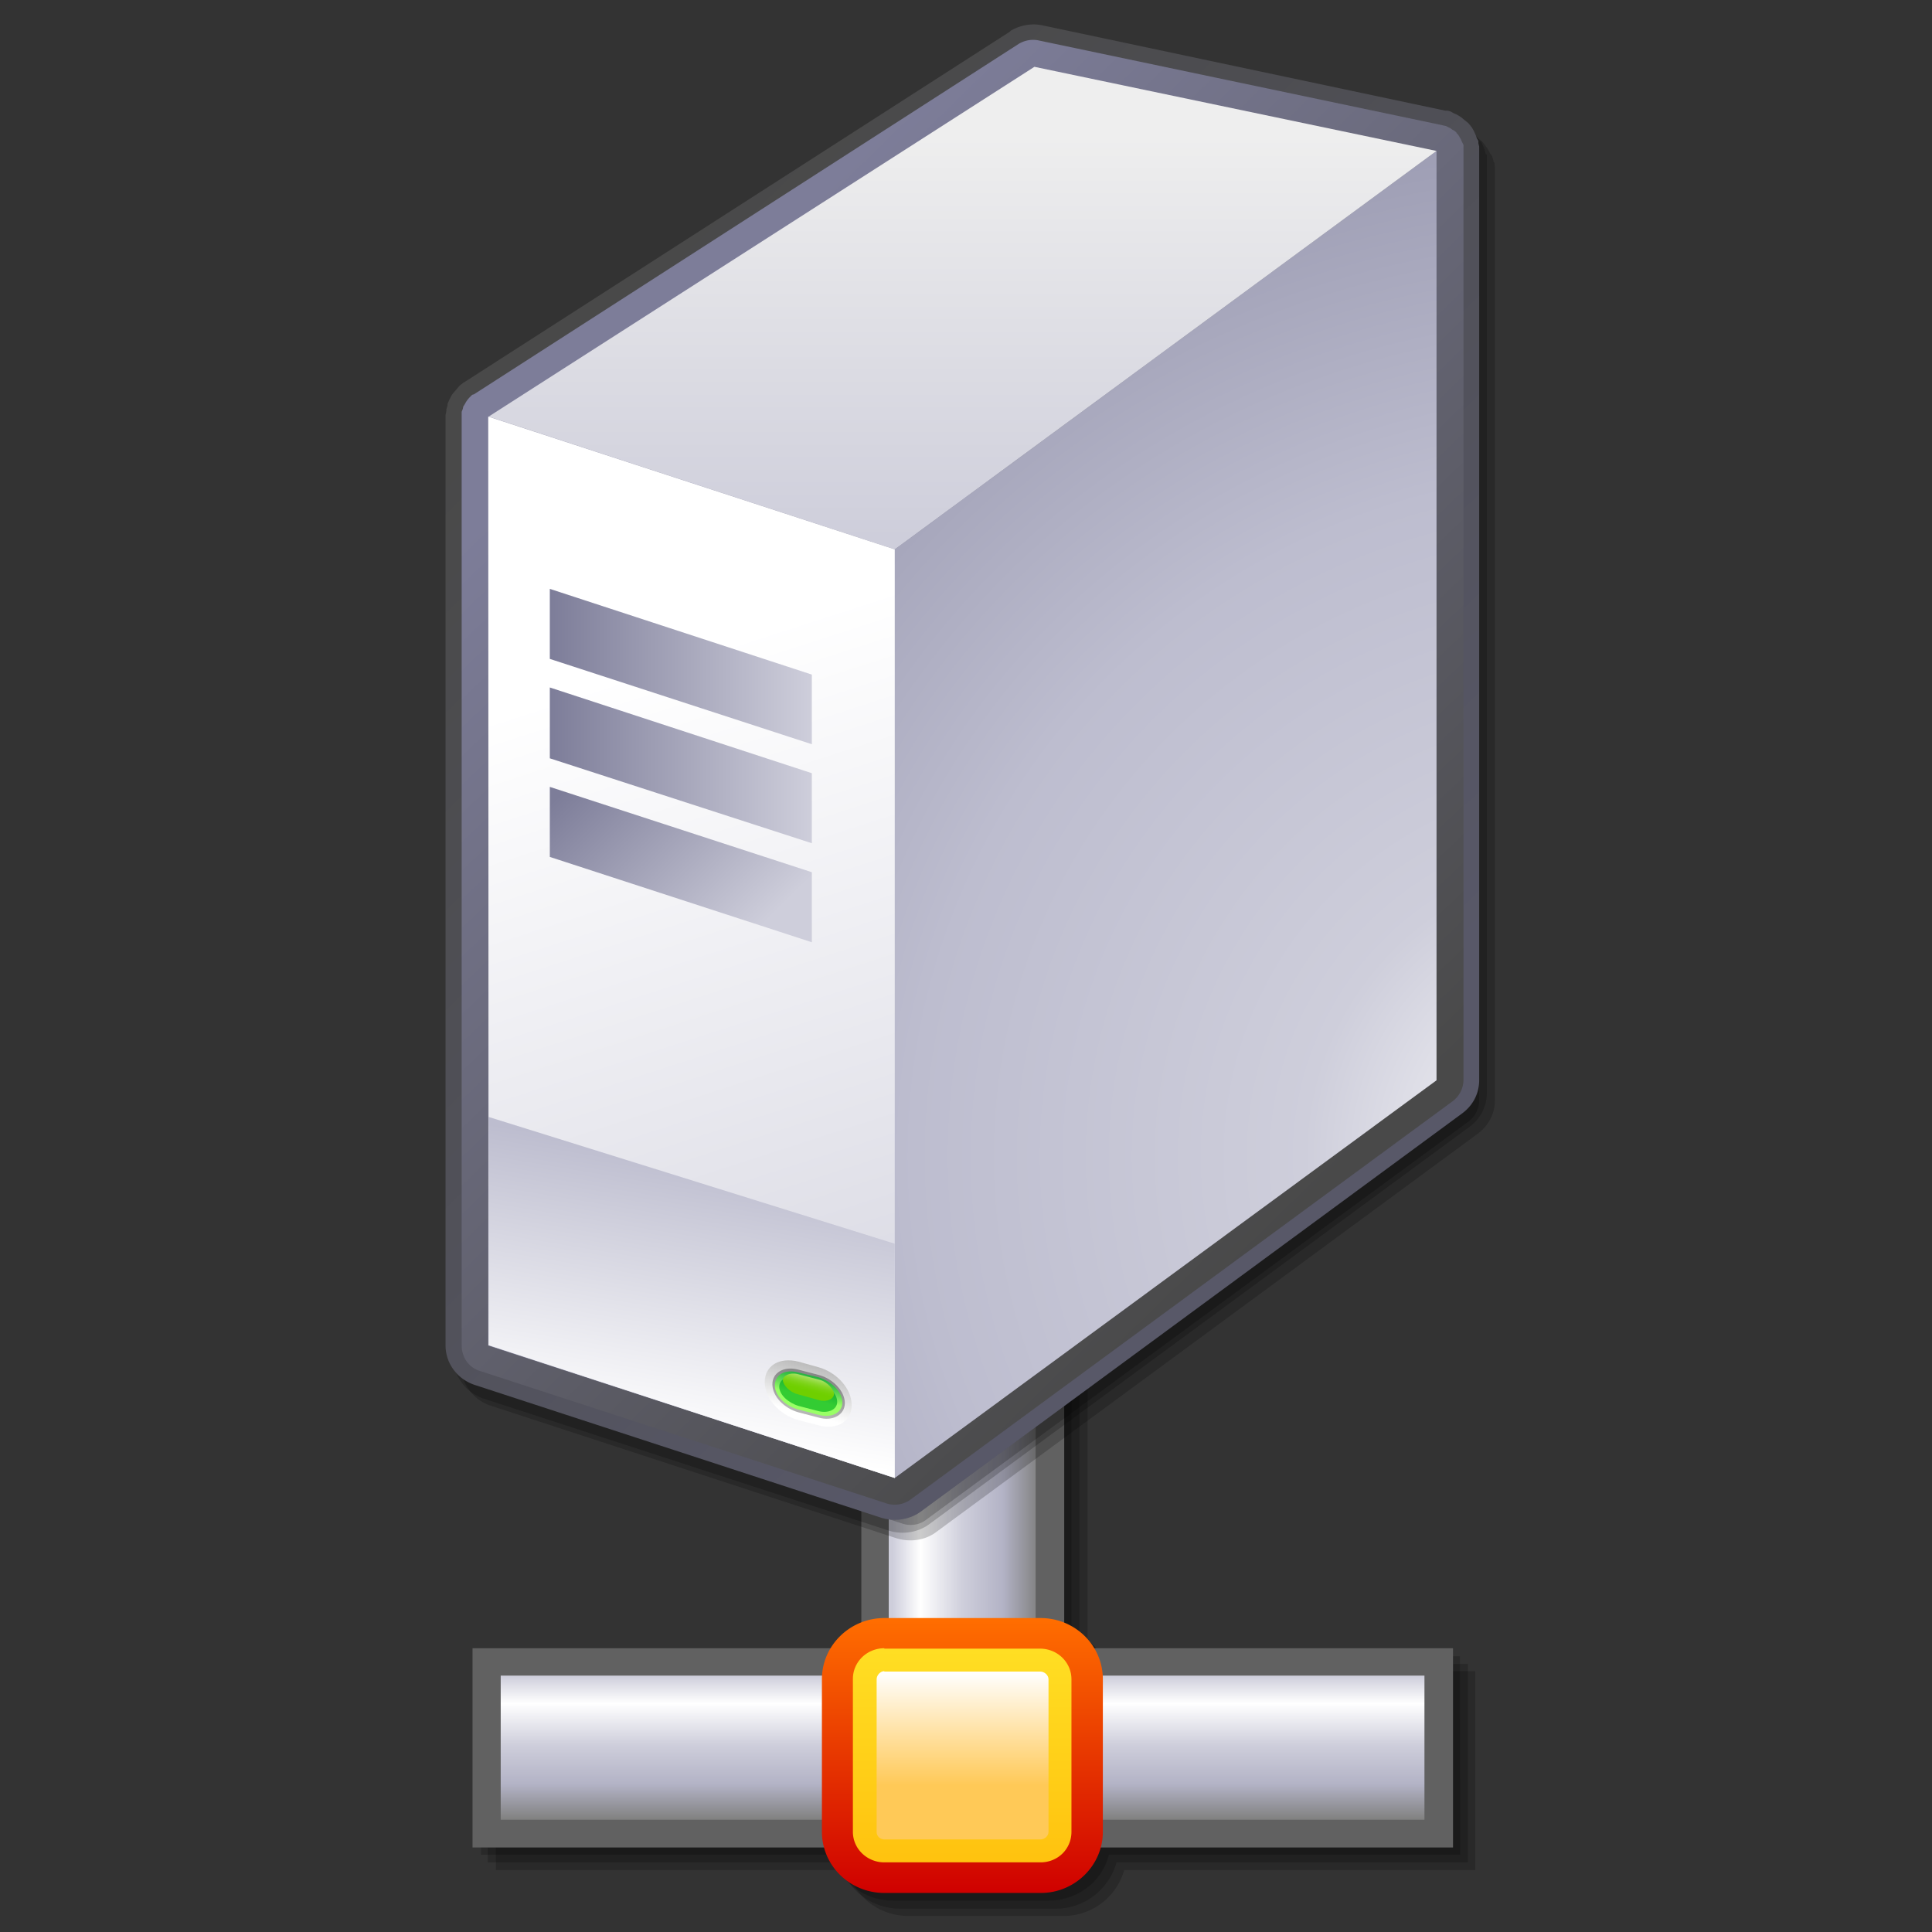 <svg xmlns="http://www.w3.org/2000/svg" width="64" height="64" viewBox="0 0 48 48" overflow="visible"><rect x="0" y="0" width="48" height="48" fill="#333333" stroke="none"/><path d="M36.66 41.52h-8.89a1.55 1.52 0 0 0-.75-.65v-8.8h-5.05v8.81a1.55 1.52 0 0 0-.75.64h-8.9v4.94h8.74a1.55 1.52 0 0 0 1.49 1.14h3.88c.72 0 1.32-.49 1.5-1.14h8.72v-4.94z" opacity=".2" stroke-width="1.02"/><path d="M36.47 41.34h-8.9a1.55 1.52 0 0 0-.75-.65v-8.81h-5.04v8.81a1.55 1.52 0 0 0-.76.65h-8.9v4.93h8.74a1.55 1.52 0 0 0 1.5 1.15h3.88c.72 0 1.32-.5 1.5-1.15h8.73z" opacity=".2" stroke-width="1.02"/><path d="M36.27 41.15h-8.9a1.55 1.52 0 0 0-.75-.65v-8.8H21.6v8.8a1.55 1.52 0 0 0-.77.65h-8.88v4.93h8.73a1.55 1.52 0 0 0 1.5 1.14h3.87c.73 0 1.34-.48 1.5-1.14h8.73z" opacity=".2" stroke-width="1.02"/><path d="M35.38 40.95H11.74v4.95H36.1v-4.95z" fill="#616161" stroke-width="1.02"/><linearGradient id="a" gradientUnits="userSpaceOnUse" x1="23.72" y1="41.11" x2="23.72" y2="44.64" gradientTransform="matrix(1.034 0 0 1.013 -.61 0)"><stop offset="0" stop-color="#cecedb"/><stop offset=".19" stop-color="#fff"/><stop offset=".48" stop-color="#cecedb"/><stop offset=".75" stop-color="#b3b3c6"/><stop offset=".99" stop-color="#828282"/></linearGradient><path d="M12.44 41.63h22.95v3.58H12.44z" fill="url(#a)" stroke-width="1.02"/><path d="M21.4 31.88v12.64h5.04V31.5h-5.05z" fill="#616161" stroke-width="1.02"/><linearGradient id="b" gradientUnits="userSpaceOnUse" x1="291.57" y1="864.85" x2="291.57" y2="868.38" gradientTransform="matrix(0 -1.013 1.034 0 -872.08 333.28)"><stop offset="0" stop-color="#cecedb"/><stop offset=".19" stop-color="#fff"/><stop offset=".48" stop-color="#cecedb"/><stop offset=".75" stop-color="#b3b3c6"/><stop offset=".99" stop-color="#828282"/></linearGradient><path d="M22.08 31.88h3.65v12.26h-3.65z" fill="url(#b)" stroke-width="1.02"/><linearGradient id="c" gradientUnits="userSpaceOnUse" x1="23.72" y1="46.44" x2="23.72" y2="39.69" gradientTransform="matrix(1.034 0 0 1.013 -.61 0)"><stop offset="0" stop-color="#cf0000"/><stop offset=".99" stop-color="#ff6d00"/></linearGradient><path d="M27.4 45.51c0 .84-.7 1.52-1.54 1.52h-3.89a1.55 1.52 0 0 1-1.55-1.52v-3.79c0-.84.7-1.52 1.55-1.52h3.88c.86 0 1.55.68 1.55 1.52v3.8z" fill="url(#c)" stroke-width="1.02"/><linearGradient id="d" gradientUnits="userSpaceOnUse" x1="23.72" y1="37.07" x2="23.72" y2="49.63" gradientTransform="matrix(1.034 0 0 1.013 -.61 0)"><stop offset="0" stop-color="#fff030"/><stop offset=".99" stop-color="#ffae00"/></linearGradient><path d="M21.97 40.95a.78.76 0 0 0-.78.76v3.8c0 .43.36.76.78.76h3.88c.43 0 .77-.33.77-.76v-3.79a.78.76 0 0 0-.77-.76h-3.88z" fill="url(#d)" stroke-width="1.02"/><linearGradient id="e" gradientUnits="userSpaceOnUse" x1="23.72" y1="41" x2="23.72" y2="43.82" gradientTransform="matrix(1.034 0 0 1.013 -.61 0)"><stop offset="0" stop-color="#fff"/><stop offset=".5" stop-color="#ffe3a9"/><stop offset=".99" stop-color="#ffc957"/></linearGradient><path d="M21.97 41.52c-.1 0-.19.1-.19.2v3.8c0 .1.09.18.19.18h3.88c.1 0 .2-.08.2-.19v-3.79c0-.1-.1-.19-.2-.19h-3.88z" fill="url(#e)" stroke-width="1.02"/><path d="M25.5 1.3L11.94 10l-.04.02-.05.04-.04.03-.18.2-.02.04-.04.08-.02.04-.03.1-.02.03-.02.08v.05l-.02.1v23.13c0 .44.3.84.72.98l10.1 3.3c.33.1.7.05.97-.15l13.46-9.9c.27-.2.43-.5.43-.83V4.15l-.01-.06v-.04l-.02-.03-.02-.08-.02-.06-.05-.07-.03-.06-.04-.07-.04-.05-.04-.06-.02-.02-.03-.04-.05-.04-.07-.05-.06-.03-.07-.05-.07-.03-.07-.02a7.24 7.09 0 0 0-.08-.03h-.05l-10-2.12c-.28-.06-.57 0-.8.16zm-14.02 9.36" opacity=".2" stroke-width="1.02"/><path d="M36.75 4.25V4.13l-.02-.02a.9.88 0 0 0-.05-.13l-.02-.04-.03-.04-.02-.05-.03-.03-.03-.03-.04-.03-.03-.03a.86.84 0 0 0-.05-.03l-.04-.02-.04-.02-.05-.02-.05-.01-.03-.01-10-2.11a.68.67 0 0 0-.52.1L12.16 10.3h-.01l-.02.02-.03.02-.02.02a.73.72 0 0 0-.12.13l-.02.02c0 .02-.02.04-.03.05v.03l-.03.05v.03l-.02.06v.04l-.01.06v23.1c0 .28.18.53.46.62l10.1 3.3c.2.07.44.04.61-.1l13.47-9.89a.68.67 0 0 0 .26-.53V4.25z" opacity=".2" stroke-width="1.02"/><path d="M25.3 1.1L11.76 9.8l-.06.02-.05.04-.03.03-.19.2-.02.05-.04.08-.02.04-.03.09v.04l-.04.1v.04l-.01.1v23.11c0 .45.29.84.72 1l10.1 3.29c.32.1.7.05.98-.15l13.46-9.9c.26-.2.41-.5.41-.83V3.85l-.03-.03-.02-.08-.02-.06-.03-.07-.03-.07-.06-.06-.04-.06-.04-.05-.05-.05-.05-.05-.06-.04-.07-.04-.07-.04-.06-.03-.07-.03a7.24 7.09 0 0 0-.08-.02l-.06-.02-10-2.1c-.27-.05-.56 0-.8.15zm-14.01 9.38" opacity=".2" stroke-width="1.02"/><path d="M36.56 4.05v-.04l-.01-.05v-.01l-.01-.02-.01-.05-.02-.04a.35.34 0 0 0-.02-.04l-.02-.04-.04-.04-.02-.04-.03-.03-.03-.03-.04-.04-.03-.03a.86.84 0 0 0-.12-.07l-.05-.02h-.05l-.03-.02-10-2.1a.68.67 0 0 0-.52.1l-13.55 8.69-.03.02-.03.02-.02.02a.73.72 0 0 0-.11.13l-.03.02-.02.05-.02.03-.02.05v.03l-.02.06V33.75c0 .29.18.54.46.63l10.09 3.3c.2.06.44.03.62-.1l13.46-9.9a.68.67 0 0 0 .27-.52V4.06z" opacity=".2" stroke-width="1.02"/><linearGradient id="f" gradientUnits="userSpaceOnUse" x1="32.27" y1="26.92" x2="14.03" y2="8.67" gradientTransform="matrix(1.034 0 0 1.013 -.61 0)"><stop offset="0" stop-color="#585868"/><stop offset="1" stop-color="#494949"/></linearGradient><path d="M25.1.78l-13.54 8.7-.05.03-.05.04-.04.03-.17.2-.03.04-.04.08-.02.04-.04.09v.04l-.03.1v.04l-.02.1v23.12c0 .45.3.84.73.98l10.1 3.3c.33.1.69.05.97-.15l13.46-9.9c.27-.2.42-.5.42-.82V3.64l-.02-.08V3.5l-.04-.07-.02-.06a14.7 14.4 0 0 0-.06-.13l-.04-.07-.04-.05-.04-.05-.02-.02-.05-.04-.05-.04-.06-.05-.06-.04-.07-.04-.07-.03-.07-.04-.07-.02h-.06L25.9.63c-.28-.06-.57 0-.8.14zm-14 9.38" fill="url(#f)" stroke-width="1.02"/><linearGradient id="g" gradientUnits="userSpaceOnUse" x1="15.17" y1="9.81" x2="33.41" y2="28.05" gradientTransform="matrix(1.034 0 0 1.013 -.61 0)"><stop offset="0" stop-color="#7d7d99"/><stop offset="1" stop-color="#494949"/></linearGradient><path d="M36.36 3.75V3.6l-.03-.06-.02-.04a.35.34 0 0 0-.02-.05l-.02-.03-.02-.04-.03-.04-.03-.03c0-.02-.02-.03-.03-.04a1.13 1.1 0 0 0-.04-.03l-.04-.02-.04-.03-.04-.02-.04-.02-.04-.02-.05-.01-.04-.01-10-2.1a.68.67 0 0 0-.52.08L11.77 9.8h-.01l-.03.01-.03.03-.02.02a.73.72 0 0 0-.11.14l-.01.02-.03.05-.02.03-.01.05-.01.03-.02.05v23.19c0 .3.17.55.45.64l10.1 3.29c.2.07.44.03.61-.1l13.46-9.89a.68.67 0 0 0 .27-.52z" fill="url(#g)" stroke-width="1.02"/><radialGradient id="h" cx="105.2" cy="47.28" r="139.09" fx="105.2" fy="47.28" gradientTransform="matrix(.194 0 0 .19 19.55 19.75)" gradientUnits="userSpaceOnUse"><stop offset="0" stop-color="#fff"/><stop offset=".28" stop-color="#cecedb"/><stop offset=".64" stop-color="#bdbdcf"/><stop offset="1" stop-color="#9a9ab1"/></radialGradient><path d="M12.14 10.35l10.09 3.3 13.46-9.9v23.09l-13.46 9.88-10.1-3.29z" fill="url(#h)" stroke-width="1.02"/><linearGradient id="i" gradientUnits="userSpaceOnUse" x1="23.72" y1="13.22" x2="23.72" y2="3.36" gradientTransform="matrix(1.034 0 0 1.013 -.61 0)"><stop offset="0" stop-color="#cecedb"/><stop offset="1" stop-color="#eee"/></linearGradient><path d="M25.7 1.66l-13.56 8.69 10.09 3.3 13.46-9.9z" fill="url(#i)" stroke-width="1.02"/><linearGradient id="j" gradientUnits="userSpaceOnUse" x1="15.04" y1="16.69" x2="22.17" y2="38.24" gradientTransform="matrix(1.034 0 0 1.013 -.61 0)"><stop offset="0" stop-color="#fff"/><stop offset="1" stop-color="#cecedb"/></linearGradient><path d="M12.14 33.42l10.09 3.3V13.65l-10.1-3.3z" fill="url(#j)" stroke-width="1.02"/><linearGradient id="k" gradientUnits="userSpaceOnUse" x1="16.64" y1="35.2" x2="17.78" y2="28.48" gradientTransform="matrix(1.034 0 0 1.013 -.61 0)"><stop offset="0" stop-color="#fff"/><stop offset="1" stop-color="#bdbdcf"/></linearGradient><path d="M12.14 27.75v5.67l10.09 3.3V30.9z" fill="url(#k)" stroke-width="1.02"/><linearGradient id="l" gradientUnits="userSpaceOnUse" x1="13.81" y1="16.36" x2="20.09" y2="16.36" gradientTransform="matrix(1.034 0 0 1.013 -.61 0)"><stop offset="0" stop-color="#7d7d99"/><stop offset="1" stop-color="#cecedb"/></linearGradient><path d="M13.66 16.37l6.51 2.12v-1.73l-6.51-2.13z" fill="url(#l)" stroke-width="1.02"/><linearGradient id="m" gradientUnits="userSpaceOnUse" x1="13.81" y1="18.78" x2="20.09" y2="18.78" gradientTransform="matrix(1.034 0 0 1.013 -.61 0)"><stop offset="0" stop-color="#7d7d99"/><stop offset="1" stop-color="#cecedb"/></linearGradient><path d="M13.66 18.84l6.51 2.11v-1.74l-6.51-2.13z" fill="url(#m)" stroke-width="1.02"/><linearGradient id="n" gradientUnits="userSpaceOnUse" x1="14.63" y1="18.9" x2="18.67" y2="22.93" gradientTransform="matrix(1.034 0 0 1.013 -.61 0)"><stop offset="0" stop-color="#7d7d99"/><stop offset="1" stop-color="#cecedb"/></linearGradient><path d="M13.66 21.29l6.51 2.12v-1.74l-6.51-2.12z" fill="url(#n)" stroke-width="1.02"/><linearGradient id="o" gradientUnits="userSpaceOnUse" x1="271.32" y1="478.92" x2="271.32" y2="477.59" gradientTransform="matrix(.999 .262 0 1.048 -250.87 -537.8)"><stop offset=".01" stop-color="#fff"/><stop offset="1" stop-color="#b6b6b6"/></linearGradient><path d="M19.84 33.83c-.48-.12-.84.1-.84.51 0 .4.36.81.83.94l.5.13c.47.13.83-.1.83-.5s-.36-.81-.82-.94z" fill="url(#o)" stroke-width="1.02"/><linearGradient id="p" gradientUnits="userSpaceOnUse" x1="271.32" y1="478.86" x2="271.32" y2="477.72" gradientTransform="matrix(.999 .262 0 1.048 -250.87 -537.8)"><stop offset=".01" stop-color="#b6b6b6"/><stop offset=".37" stop-color="#9d9d9d"/><stop offset=".74" stop-color="#898989"/><stop offset="1" stop-color="#828282"/></linearGradient><path d="M19.84 34.03c-.36-.1-.65.07-.65.36 0 .3.29.6.65.7l.5.13c.35.1.65-.07.65-.36 0-.3-.3-.61-.65-.7z" fill="url(#p)" stroke-width="1.02"/><linearGradient id="q" gradientUnits="userSpaceOnUse" x1="-890.74" y1="529.26" x2="-890.74" y2="528.08" gradientTransform="matrix(-.999 -.262 0 .786 -869.45 -614.56)"><stop offset=".01" stop-color="#9f6"/><stop offset=".24" stop-color="#68de56"/><stop offset=".48" stop-color="#3bc147"/><stop offset=".7" stop-color="#1bab3c"/><stop offset=".88" stop-color="#079e35"/><stop offset="1" stop-color="#093"/></linearGradient><path d="M20.93 34.84c0 .26-.27.4-.6.31l-.49-.13c-.33-.08-.59-.35-.59-.6 0-.27.26-.41.59-.32l.5.12c.32.1.59.36.59.63z" fill="url(#q)" stroke-width="1.02"/><linearGradient id="r" gradientUnits="userSpaceOnUse" x1="271.31" y1="478.52" x2="271.34" y2="477.65" gradientTransform="matrix(.999 .262 0 1.048 -250.87 -537.8)"><stop offset=".01" stop-color="#3c3"/><stop offset=".36" stop-color="#1bb433"/><stop offset=".74" stop-color="#07a033"/><stop offset="1" stop-color="#093"/></linearGradient><path d="M19.84 34.23c-.26-.07-.48.03-.48.22 0 .2.22.4.48.48l.5.13c.24.06.46-.04.46-.23 0-.2-.2-.4-.46-.48l-.5-.13z" fill="url(#r)" stroke-width="1.02"/><linearGradient id="s" gradientUnits="userSpaceOnUse" x1="271.32" y1="477.78" x2="271.32" y2="478.35" gradientTransform="matrix(.999 .262 0 1.048 -250.87 -537.8)"><stop offset="0" stop-color="#fff"/><stop offset=".09" stop-color="#e8f7d6"/><stop offset=".23" stop-color="#c8ed9e"/><stop offset=".36" stop-color="#ade46d"/><stop offset=".5" stop-color="#97dc46"/><stop offset=".63" stop-color="#85d627"/><stop offset=".76" stop-color="#79d212"/><stop offset=".89" stop-color="#72d004"/><stop offset="1" stop-color="#6fcf00"/></linearGradient><path d="M19.82 34.14c-.2-.05-.37.04-.37.15 0 .11.16.3.37.35l.54.15c.2.05.36-.04.36-.16 0-.1-.16-.3-.36-.35z" fill="url(#s)" stroke-width="1.02"/><path d="M-.61 48.61V0h49.63v48.61" fill="none" stroke-width="1.02"/></svg>
